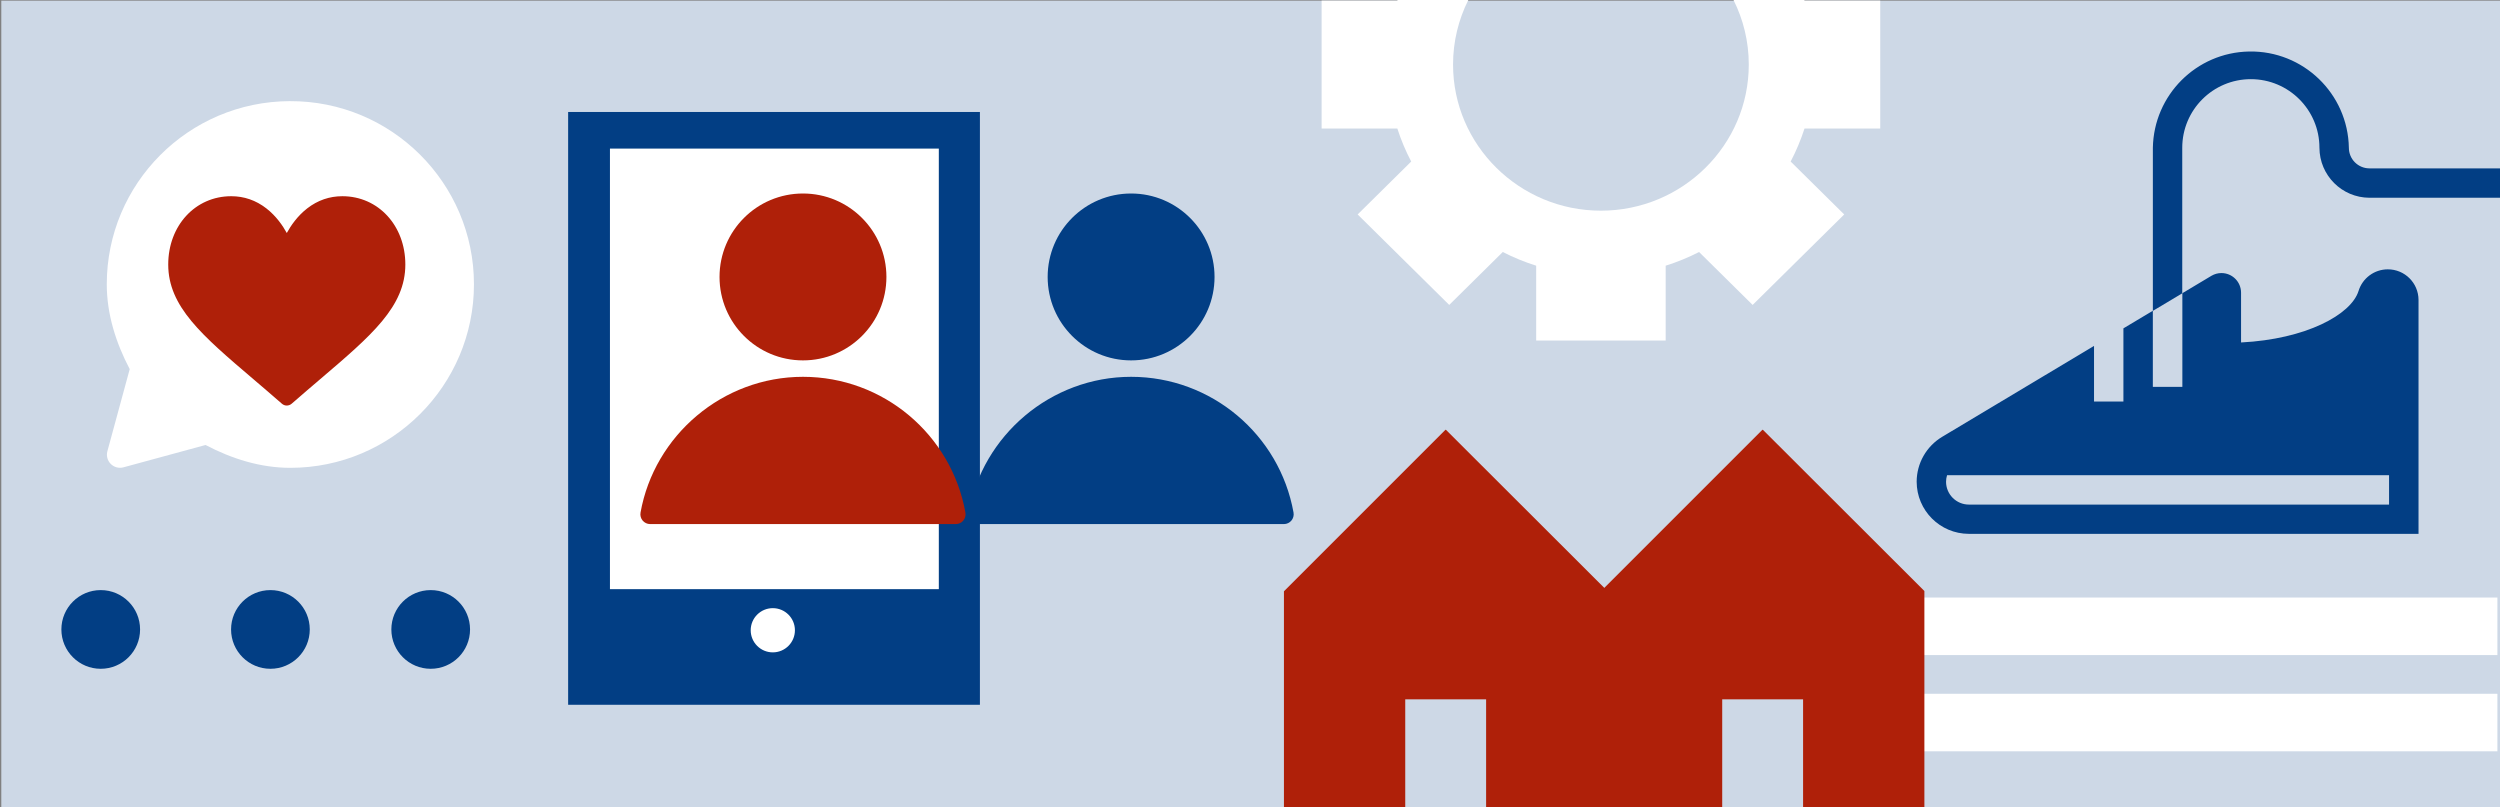 <?xml version="1.0" encoding="UTF-8"?>
<svg xmlns="http://www.w3.org/2000/svg" viewBox="0 0 1920 620">
  <rect x="0" y="0" width="1920" height="620" fill="#808080" stroke="none"/>
  <defs>
    <style>.cls-1{fill:#fff;}.cls-2{fill:none;}.cls-3,.cls-4{fill-rule:evenodd;}.cls-3,.cls-5{fill:#af2009;}.cls-4,.cls-6{fill:#023e84;}.cls-7{fill:#cdd8e6;}.cls-8{fill:#af2009;}</style>
  </defs>
  <g id="Ebene_2">
    <rect class="cls-7" x="1" y=".5" width="1920" height="620"></rect>
  </g>
  <g id="Ebene_1">
    <path class="cls-6" d="M77.36,513.63c16.69,0,30.22-13.53,30.22-30.22s-13.53-30.22-30.22-30.22-30.22,13.53-30.22,30.22,13.53,30.22,30.22,30.22"></path>
    <path class="cls-6" d="M207.68,513.63c16.69,0,30.22-13.53,30.22-30.22s-13.53-30.22-30.22-30.22-30.22,13.53-30.22,30.22,13.53,30.22,30.22,30.22"></path>
    <path class="cls-6" d="M330.78,513.63c16.69,0,30.22-13.53,30.22-30.22s-13.53-30.22-30.22-30.22-30.22,13.53-30.22,30.22,13.53,30.22,30.22,30.22"></path>
    <path class="cls-6" d="M1819.73,129.31c-8.73-.01-15.8-7.1-15.8-15.83-.74-41.57-35.05-74.67-76.61-73.92-40.52.72-73.2,33.4-73.92,73.92v125.27l22.57-13.49v-111.78c0-29.1,23.59-52.68,52.68-52.68s52.68,23.59,52.68,52.68c.08,21.17,17.22,38.32,38.4,38.4h100.33v-22.57h-100.33Z"></path>
    <path class="cls-6" d="M1833.85,206.85c-10.34,0-19.47,6.76-22.5,16.65-5.71,18.21-40.47,37-90.22,39.51v-38.28c-.02-8.32-6.78-15.04-15.1-15.02-2.67,0-5.29.73-7.6,2.08l-22.38,13.39v71.93h-22.67v-58.44l-22.6,13.51v56.2h-22.57v-42.71l-116.71,69.86c-12.06,7.27-19.46,20.3-19.51,34.38.03,22.14,17.97,40.07,40.11,40.09h345.32v-179.68c-.04-12.99-10.59-23.49-23.58-23.46ZM1834.79,387.52h-322.68c-9.67-.01-17.51-7.84-17.54-17.51.01-1.71.27-3.42.77-5.06h339.45v22.57Z"></path>
    <rect class="cls-1" x="1472" y="532.82" width="446" height="44.18"></rect>
    <rect class="cls-1" x="1472" y="458.91" width="446" height="44.18"></rect>
    <rect class="cls-6" x="436.33" y="86" width="316.24" height="455.27"></rect>
    <rect class="cls-1" x="468.44" y="114.12" width="252.57" height="338.35"></rect>
    <path class="cls-1" d="M593.52,501.02c9.38,0,16.98-7.6,16.98-16.98s-7.6-16.98-16.98-16.98-16.98,7.6-16.98,16.98,7.6,16.98,16.98,16.98"></path>
    <path class="cls-3" d="M616.68,148.61c35.4,0,64.09,28.69,64.09,64.08s-28.69,64.09-64.09,64.09-64.08-28.7-64.08-64.09,28.69-64.08,64.08-64.08h0ZM499.36,402.5h234.64c4.73,0,8.26-4.23,7.43-8.88-10.73-59.83-63.01-104.23-124.75-104.23s-114.12,44.98-124.75,104.23c-.83,4.66,2.7,8.88,7.43,8.88h0ZM805.72,145.09"></path>
    <path class="cls-4" d="M868.68,148.61c35.4,0,64.09,28.69,64.09,64.08s-28.69,64.09-64.09,64.09-64.08-28.7-64.08-64.09,28.69-64.08,64.08-64.08h0ZM751.36,402.5h234.64c4.73,0,8.26-4.23,7.43-8.88-10.73-59.83-63.01-104.23-124.75-104.23s-114.12,44.98-124.75,104.23c-.83,4.66,2.7,8.88,7.43,8.88h0ZM1057.71,145.09"></path>
    <path class="cls-8" d="M1110.49,330.09h-.41l-124.01,124.01v165.82h93.16v-82.81h62.11v82.81h93.16v-166.03l-124.01-123.8ZM1110.49,330.09"></path>
    <path class="cls-8" d="M1353.92,330.09h-.41l-124.01,124.01v165.82h93.16v-82.81h62.11v82.81h93.16v-166.03l-124.01-123.8ZM1353.92,330.09"></path>
    <path class="cls-1" d="M222.59,77.67c-78.02.33-140.59,63.39-140.59,140.67,0,22.88,7,44.95,17.62,65.15l-17.16,63.09c-.93,3.48.06,7.19,2.61,9.73,2.55,2.55,6.26,3.54,9.73,2.6l63.07-17.16c20.2,10.62,42.21,17.54,65.09,17.54,77.74,0,141.04-63.2,141.04-140.94,0-77.74-63.33-141-141.41-140.67h0ZM167.24,238.46"></path>
    <path class="cls-5" d="M220.26,311.47c-1.38,0-2.71-.5-3.75-1.41-7.86-6.87-15.42-13.31-22.09-19-39.28-33.47-65.22-55.58-65.22-87.9,0-29.91,20.8-52.47,48.37-52.47,9.88,0,18.94,3.13,26.93,9.31,7.66,5.92,12.75,13.46,15.75,18.95,3-5.49,8.1-13.03,15.75-18.95,7.99-6.18,17.05-9.31,26.93-9.31,27.58,0,48.37,22.56,48.37,52.47,0,32.32-25.94,54.42-65.22,87.89-6.67,5.69-14.23,12.13-22.09,19-1.04.91-2.37,1.41-3.75,1.41"></path>
    <path class="cls-2" d="M1115.94,49.6c0,61.87,50.95,112.2,113.56,112.2s113.56-50.33,113.56-112.2c0-17.8-4.22-34.63-11.72-49.6h-203.69c-7.49,14.96-11.72,31.8-11.72,49.6Z"></path>
    <path class="cls-1" d="M1385.84.46c-.05-.16-.1-.31-.15-.46h-54.35c7.5,14.96,11.72,31.8,11.72,49.6,0,61.86-50.94,112.2-113.56,112.2s-113.56-50.33-113.56-112.2c0-17.8,4.22-34.63,11.72-49.6h-54.35c-.05.16-.1.31-.15.46h-58.16v98.26h58.16c2.8,8.73,6.37,17.2,10.64,25.34l-41.13,40.64,70.33,69.48,41.13-40.64c8.24,4.22,16.82,7.74,25.65,10.51v57.46h99.46v-57.46c8.83-2.78,17.41-6.29,25.65-10.51l41.13,40.64,70.33-69.48-41.13-40.64c4.27-8.14,7.83-16.62,10.64-25.34h58.16V.46h-58.16Z"></path>
  </g>
</svg>
